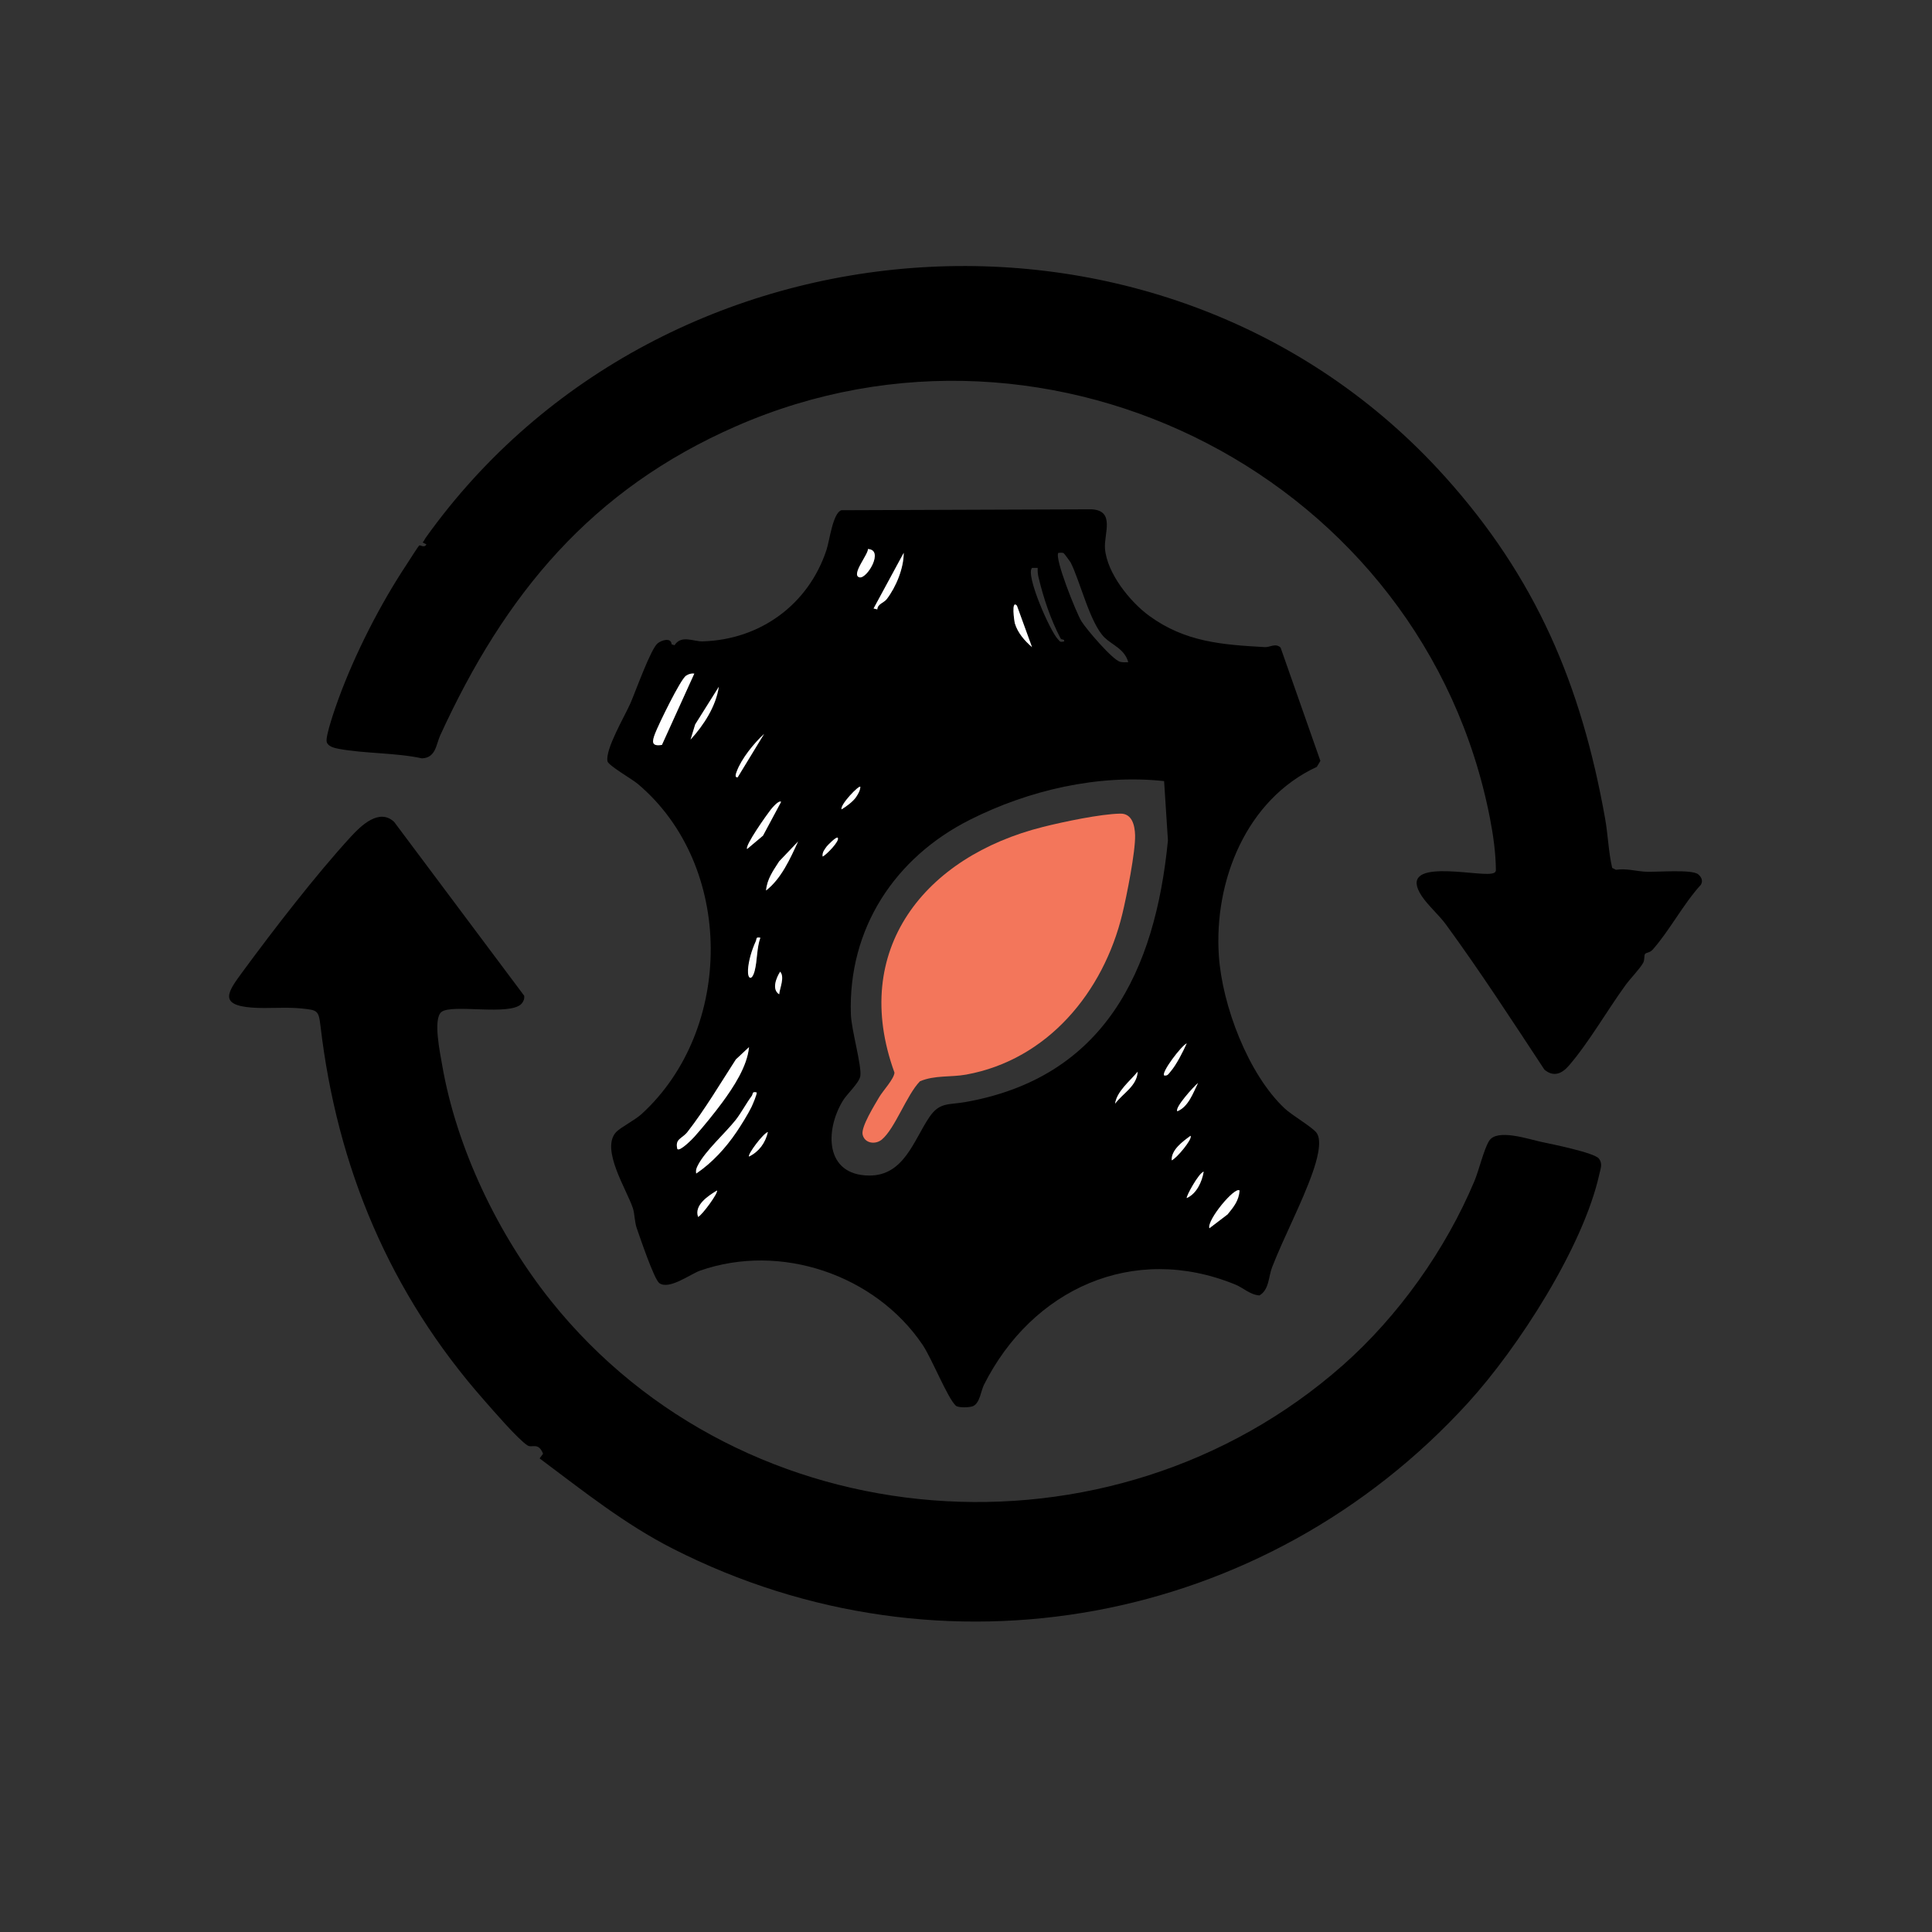 <svg viewBox="0 0 1024 1024" xmlns="http://www.w3.org/2000/svg" id="Ebene_1"><rect x="0" y="0" width="1024" height="1024" fill="#333333" stroke="none"/><defs><style>.cls-1{fill:none;}.cls-2{fill:#fff;}.cls-3{fill:#f3765b;}</style></defs><path d="M1024,0v1024H0V0h1024ZM765.62,252.37c-145.98-162.11-413.95-143.93-540.04,32.7-.57.79-.85,1.76-1.59,2.44l2.01.98c-1.01,2.12-3.19.22-3.8.62-.5.33-5.64,8.48-6.62,9.96-14.01,21.12-27.3,47.2-36.04,70.96-1.51,4.1-7.28,20.29-6.36,23.26.74,2.42,4.19,3.19,6.41,3.6,13.6,2.54,30.17,2.01,44.04,5.03,7.38-.23,7.53-7.46,9.67-12.13,34.32-74.92,80-130.33,157.02-163.98,167.68-73.26,364.53,28.37,399.41,207.96,1.76,9.04,3.05,18.41,3.13,27.59-.33,1.3-1.22,1.43-2.35,1.64-8.38,1.54-50.7-8.86-36.94,11.93,3.25,4.92,9.19,10.1,12.87,15.13,18.23,24.97,35.13,51.05,52.14,76.86,4.75,4,9.11,2.28,12.85-2.01,10.4-11.92,20.59-29.68,30.16-42.84,2.49-3.42,7.44-8.43,9.32-11.77.86-1.52.45-4.01.97-4.65.78-.96,2.54-.63,4-2.27,8.9-9.97,16.34-24.32,25.61-34.44,1.26-2.09.33-4.09-1.41-5.55-3.32-2.77-21.8-1.13-27.62-1.37-5.1-.22-10.53-1.89-15.97-1.03l-2-1c-1.98-8.54-2.2-17.47-3.76-26.24-12.7-71.15-36.67-127.6-85.11-181.4ZM678.75,343.27c-2.67-2.57-5.81-.12-8.25-.26-22.68-1.27-42.29-2.64-61.41-16.59-10.22-7.46-22.36-22.6-23.43-35.57-.66-7.97,5.61-20.19-7.11-20.89l-132.61.49c-4.55,1.47-6.22,16.01-7.91,21.09-9.54,28.83-35.02,47.53-65.59,48.42-5.03.15-11.2-3.61-14.96,2.04l-1.53-.48c-.24-3.8-5.35-2.2-7.43-.49-3.65,3-11.69,25.57-14.35,31.65-3.05,6.99-13.44,24.35-12.2,30.81.44,2.28,12.88,9.35,16.04,12,51.4,43.24,51.09,130.21,2,175.03-3.52,3.21-11.16,7.06-13.46,9.54-8.42,9.04,5.84,30.81,8.91,40.43.95,2.96.82,7.05,2.03,10.52,1.67,4.79,9.17,27.04,11.93,29.07,5.16,3.8,16.64-4.85,21.58-6.58,42.71-14.96,92.85,2.15,117.96,39.26,4.84,7.15,13.19,28.14,17.59,32.27,1.36,1.28,7.53,1.03,9.21.25,3.63-1.68,4.12-8.05,5.74-11.27,25.41-50.56,78.87-75.35,133.17-53.18,4.43,1.81,7.86,5.45,12.85,5.79,5.18-2.99,4.77-9.95,6.69-14.89,6.45-16.56,15.77-33.9,21.56-50.44,1.77-5.06,5.42-16.61,1.92-20.99-2.49-3.12-12.91-9.15-16.76-12.75-19.43-18.22-33.19-54.74-34.93-81.04-2.63-39.61,14.53-82.69,51.94-100.04l1.88-3.17-21.08-60.01ZM711.66,723.66c-122.61,108.18-317.2,93.9-419.64-34.19-27.92-34.92-50.14-80.97-57.71-125.29-1.02-5.97-4.87-24.01-.4-27.77,5.44-4.57,36.5,2.25,42.55-4.45,1.01-1.12,1.64-2.69,1.36-4.23l-68.93-92.14c-7.89-7.36-17.53,1.99-22.92,7.87-18.6,20.27-40.94,49.24-57.39,71.61-7.74,10.52-12.92,17.59,4.88,18.96,8.33.64,18.36-.41,26.54.49,8.03.89,8.89.79,9.86,9.1,8.82,75.49,37,142.06,86.63,198.38,4.88,5.54,17.83,20.61,23.02,24.04,2.55,1.69,5.71-1.99,8.34,4.45l-1.84,2.48c22.78,17.01,45,34.83,70.65,47.87,142.84,72.62,313.93,40.56,421.4-77.3,26.58-29.15,61.19-82.78,69.66-121.35.62-2.84,1.84-5.41-.27-8.14-2.4-3.1-24.97-7.67-30.23-8.77-7.08-1.49-23.82-7.31-27.98-.55-2.8,4.55-5.35,15.52-7.75,21.25-15.25,36.31-40.28,71.6-69.82,97.67Z" class="cls-1"></path><path d="M678.75,343.27l21.08,60.01-1.88,3.17c-37.41,17.35-54.57,60.42-51.94,100.04,1.75,26.3,15.5,62.83,34.93,81.04,3.85,3.6,14.26,9.63,16.76,12.75,3.5,4.38-.15,15.93-1.92,20.99-5.79,16.55-15.11,33.88-21.56,50.44-1.92,4.93-1.51,11.9-6.69,14.89-5-.34-8.43-3.98-12.85-5.79-54.31-22.17-107.76,2.62-133.17,53.18-1.62,3.22-2.11,9.59-5.74,11.27-1.68.78-7.85,1.03-9.21-.25-4.4-4.13-12.75-25.12-17.59-32.27-25.11-37.11-75.26-54.21-117.96-39.26-4.94,1.73-16.42,10.38-21.58,6.58-2.75-2.03-10.26-24.28-11.93-29.07-1.21-3.48-1.08-7.56-2.03-10.52-3.07-9.62-17.34-31.4-8.91-40.43,2.31-2.48,9.95-6.33,13.46-9.54,49.08-44.81,49.39-131.78-2-175.03-3.15-2.65-15.6-9.72-16.04-12-1.23-6.46,9.15-23.82,12.2-30.81,2.65-6.08,10.7-28.65,14.35-31.65,2.08-1.71,7.18-3.31,7.43.49l1.53.48c3.76-5.65,9.93-1.89,14.96-2.04,30.57-.89,56.06-19.59,65.59-48.42,1.68-5.08,3.36-19.62,7.91-21.09l132.61-.49c12.72.7,6.46,12.92,7.11,20.89,1.07,12.97,13.21,28.11,23.43,35.57,19.12,13.95,38.73,15.32,61.41,16.59,2.44.14,5.58-2.3,8.25.26ZM460.01,291c.38,2.57-9.15,13.78-4.5,15,3.99,1.04,13.28-14.61,4.5-15ZM464.98,322.99c.23-2.99,3.42-3.36,5.04-5.47,4.91-6.42,9-16.34,8.97-24.51l-15.98,29.51,1.97.48ZM563.8,293.23c-.86-.5-1.88-.17-2.8-.23-2.41,2.34,9.51,32.01,12.19,36.3s16.44,20.43,20.52,21.48c1.39.36,2.87.23,4.29.2-1.94-7.01-8.36-9.01-12.49-13-7.77-7.49-13.07-30.18-18.08-39.92-.18-.35-3.37-4.69-3.63-4.84ZM550,300.99h-2.99c-3.68,3.53,9.6,33.66,13.67,37.77,1.19,1.2.82,1.71,3.32,1.22.36-1.53-1.35-.56-1.95-1.73-5.34-10.39-8.86-20.87-11.6-32.22-.4-1.67-.54-3.34-.45-5.05ZM538.99,321c-3.12-3.38-1.4,8.41-1.06,9.49,1.55,5.03,5.18,9.17,9.07,12.51l-8-22ZM368,357.01c-1.6-.18-3.05.24-4.38,1.11-2.99,1.95-14.6,25.92-16.4,30.6-1.63,4.24-2.16,7.04,3.61,6.1l17.16-37.81ZM366.01,392c6.99-7.65,13.47-17.65,14.98-27.99l-12.53,19.95-2.45,8.04ZM390.99,411.99l14-22.99c-5.31,4.84-12.11,13.25-14.53,19.97-.34.94-1.32,3.25.53,3.03ZM617.01,414c-34.91-3.78-71.87,4.84-102.99,20.52-39.81,20.07-64.53,57.72-63.04,103.03.28,8.46,5.9,27.53,4.99,32.88-.6,3.51-7.08,9.45-9.17,12.87-9.64,15.72-9.63,39.45,13.68,39.76,18.67.25,23.77-18.69,32.11-30.97,5.45-8.02,10.07-6.39,19.03-7.97,73.52-12.98,100.63-69.18,107.41-138.67l-2.03-31.45ZM453.62,422.63c1.08-1.56,2.36-3.68,2.37-5.63-.75-.9-10.71,9.38-9.98,12,2.4-1.4,6.08-4.16,7.61-6.37ZM414,425.01c-1.1-1.13-4.74,3.17-5.44,4.05-1.9,2.39-13.99,19.35-12.56,20.93l8.41-7.08,9.59-17.9ZM443.99,444.01c-.71-.76-5.39,4.05-5.81,4.63-1.18,1.61-2.48,3.17-2.17,5.36,1.86-.81,9.4-8.47,7.98-9.99ZM423,446.01l-10,10.49c-3.2,4.99-6.42,9.35-6.99,15.5,8.08-6.28,12.78-16.82,16.99-25.99ZM403,497.01c-2.6-.49-1.76.48-2.46,1.98-2,4.34-3.83,10.28-4.08,15.02-.28,5.18,2.18,5.83,3.55.5s1.04-11.96,2.99-17.5ZM412.99,527c.3-3.4,3.05-9.09.51-11.99-2.05,3.16-4.62,9.47-.51,11.99ZM617.01,569.99c1.88.39,2.41-.94,3.41-2.08,3.05-3.48,6.61-10.54,8.57-14.92-2.79,1.17-13.54,15.36-11.99,16.99ZM396.99,555.01l-6.97,6.52c-8.05,12.47-16.5,26.71-25.61,38.39-2.93,3.75-6.75,3.55-5.41,9.09,1.31,1.51,7.97-5.3,9.02-6.47,4.63-5.18,10.68-12.6,14.79-18.21,5.97-8.15,13.26-19.14,14.18-29.31ZM591.01,585c4.18-5.62,11.61-9.34,11.98-17-4.12,5.03-11.08,10.43-11.98,17ZM624.01,589c5.89-2.39,8.32-9.64,10.98-15-2.11,1.65-12.55,13.14-10.98,15ZM401,579.01c-2.59-.61-1.75.77-2.58,1.89-2.94,3.96-5.6,9-8.42,12.61-5.45,6.97-16.03,16.29-20.03,23.97-.83,1.6-1.28,2.64-.96,4.53,8.45-5.7,15.66-13.6,21.4-22.09,2.5-3.69,6.13-9.57,7.88-13.17.58-1.19,3.16-7.2,2.71-7.74ZM397.01,613c5.3-2.62,8.67-7.23,9.98-13-2.35.54-10.93,11.95-9.98,13ZM621.01,615c2.41-.82,11.33-11.47,9.98-13-4.1,3.01-10.26,7.39-9.98,13ZM629.01,635c5.22-2.36,8.04-8.5,8.98-14-2.65.66-9.52,13.35-8.98,14ZM370.01,645c2.19-1,10.91-12.97,9.98-14-4.6,2.8-12.23,7.74-9.98,14ZM657,631.01c-2.39-2.38-17.51,15.78-15.99,19.99l9.64-7.35c3.22-3.93,5.96-7.26,6.35-12.64Z"></path><path d="M711.66,723.66c29.54-26.07,54.58-61.36,69.82-97.67,2.4-5.73,4.95-16.7,7.75-21.25,4.15-6.76,20.89-.93,27.98.55,5.26,1.1,27.83,5.67,30.23,8.77,2.11,2.72.89,5.3.27,8.14-8.47,38.58-43.08,92.21-69.66,121.35-107.47,117.87-278.56,149.93-421.4,77.3-25.65-13.04-47.87-30.87-70.65-47.87l1.84-2.48c-2.63-6.44-5.79-2.76-8.34-4.45-5.19-3.43-18.14-18.5-23.02-24.04-49.63-56.32-77.81-122.89-86.63-198.38-.97-8.31-1.83-8.22-9.86-9.1-8.18-.9-18.21.14-26.54-.49-17.8-1.36-12.62-8.43-4.88-18.96,16.45-22.37,38.79-51.34,57.39-71.61,5.4-5.88,15.03-15.23,22.92-7.87l68.93,92.14c.28,1.53-.35,3.11-1.36,4.23-6.05,6.7-37.11-.12-42.55,4.45-4.47,3.76-.62,21.8.4,27.77,7.57,44.32,29.79,90.37,57.71,125.29,102.43,128.09,297.02,142.37,419.64,34.19Z"></path><path d="M765.62,252.37c48.45,53.8,72.42,110.25,85.11,181.4,1.56,8.76,1.78,17.7,3.76,26.24l2,1c5.44-.86,10.87.81,15.97,1.03,5.82.25,24.3-1.4,27.62,1.37,1.74,1.45,2.67,3.46,1.41,5.55-9.27,10.12-16.71,24.47-25.61,34.44-1.46,1.64-3.22,1.31-4,2.27-.52.64-.11,3.13-.97,4.65-1.88,3.34-6.83,8.35-9.32,11.77-9.57,13.16-19.76,30.91-30.16,42.84-3.74,4.29-8.1,6-12.85,2.01-17.01-25.81-33.91-51.89-52.14-76.86-3.67-5.03-9.61-10.22-12.87-15.13-13.76-20.8,28.56-10.39,36.94-11.93,1.14-.21,2.02-.34,2.35-1.64-.08-9.18-1.37-18.55-3.13-27.59-34.88-179.59-231.73-281.22-399.41-207.96-77.02,33.65-122.7,89.06-157.02,163.98-2.14,4.67-2.28,11.9-9.67,12.13-13.87-3.02-30.44-2.49-44.04-5.03-2.22-.41-5.67-1.18-6.41-3.6-.91-2.97,4.86-19.16,6.36-23.26,8.73-23.77,22.03-49.84,36.04-70.96.98-1.48,6.12-9.63,6.62-9.96.6-.4,2.79,1.5,3.8-.62l-2.01-.98c.74-.68,1.02-1.65,1.59-2.44,126.09-176.63,394.05-194.81,540.04-32.7Z"></path><path d="M617.01,414l2.03,31.45c-6.78,69.5-33.89,125.69-107.41,138.67-8.96,1.58-13.58-.06-19.03,7.97-8.35,12.29-13.44,31.22-32.11,30.97-23.31-.31-23.31-24.05-13.68-39.76,2.1-3.42,8.58-9.36,9.17-12.87.91-5.35-4.72-24.42-4.99-32.88-1.49-45.31,23.23-82.96,63.04-103.03,31.11-15.68,68.08-24.3,102.99-20.52ZM593.8,431.24c-10.55.18-30.37,4.39-41.01,7.05-62.6,15.7-102.41,65.03-78.71,130.21-.2,3.37-6.04,9.47-8.09,12.99-2.46,4.2-9.64,15.7-8.81,19.77.98,4.77,6.8,5.62,10.26,2.68,7.01-5.95,13.11-23.64,20.15-30.84,7.97-3.35,16.22-2.04,24.46-3.54,43.18-7.83,72.79-43.7,82.81-85.19,2.25-9.3,6.98-32.92,6.75-41.7-.14-5.16-1.57-11.54-7.82-11.43Z" class="cls-1"></path><path d="M563.8,293.23c.26.15,3.45,4.49,3.63,4.84,5.01,9.74,10.3,32.43,18.08,39.92,4.13,3.98,10.55,5.98,12.49,13-1.41.03-2.89.16-4.29-.2-4.08-1.06-17.85-17.23-20.52-21.48s-14.6-33.96-12.19-36.3c.92.07,1.94-.27,2.8.23Z" class="cls-1"></path><path d="M396.99,555.01c-.92,10.17-8.2,21.16-14.18,29.31-4.11,5.61-10.17,13.02-14.79,18.21-1.04,1.17-7.71,7.98-9.02,6.47-1.35-5.54,2.48-5.33,5.41-9.09,9.1-11.68,17.56-25.92,25.61-38.39l6.97-6.52Z" class="cls-2"></path><path d="M368,357.01l-17.16,37.81c-5.77.94-5.24-1.86-3.61-6.1,1.8-4.68,13.41-28.65,16.4-30.6,1.33-.87,2.78-1.29,4.38-1.11Z" class="cls-2"></path><path d="M401,579.01c.46.54-2.13,6.55-2.71,7.74-1.75,3.6-5.38,9.48-7.88,13.17-5.74,8.49-12.95,16.38-21.4,22.09-.31-1.89.13-2.93.96-4.53,4-7.68,14.57-17.01,20.03-23.97,2.82-3.61,5.48-8.65,8.42-12.61.83-1.12-.02-2.49,2.58-1.89Z" class="cls-2"></path><path d="M550,300.99c-.09,1.71.05,3.38.45,5.05,2.74,11.35,6.26,21.82,11.6,32.22.6,1.17,2.31.2,1.95,1.73-2.5.48-2.13-.03-3.32-1.22-4.08-4.11-17.35-34.25-13.67-37.77h2.99Z" class="cls-1"></path><path d="M464.98,322.99l-1.97-.48,15.98-29.51c.03,8.18-4.06,18.09-8.97,24.51-1.61,2.11-4.81,2.48-5.04,5.47Z" class="cls-2"></path><path d="M414,425.01l-9.59,17.9-8.41,7.08c-1.43-1.58,10.66-18.54,12.56-20.93.7-.88,4.33-5.18,5.44-4.05Z" class="cls-2"></path><path d="M657,631.01c-.39,5.38-3.13,8.71-6.35,12.64l-9.64,7.35c-1.51-4.21,13.6-22.37,15.99-19.99Z" class="cls-2"></path><path d="M423,446.01c-4.21,9.17-8.9,19.71-16.99,25.99.57-6.16,3.78-10.51,6.99-15.5l10-10.49Z" class="cls-2"></path><path d="M366.01,392l2.45-8.04,12.53-19.95c-1.51,10.35-7.99,20.35-14.98,27.99Z" class="cls-2"></path><path d="M460.01,291c8.79.39-.51,16.04-4.5,15-4.66-1.22,4.88-12.43,4.5-15Z" class="cls-2"></path><path d="M538.99,321l8,22c-3.89-3.34-7.52-7.48-9.07-12.51-.33-1.08-2.06-12.87,1.06-9.49Z" class="cls-2"></path><path d="M403,497.01c-1.95,5.54-1.58,12.03-2.99,17.5s-3.83,4.69-3.55-.5c.25-4.74,2.07-10.68,4.08-15.02.69-1.5-.14-2.47,2.46-1.98Z" class="cls-2"></path><path d="M390.99,411.99c-1.85.22-.87-2.08-.53-3.03,2.42-6.72,9.22-15.13,14.53-19.97l-14,22.99Z" class="cls-2"></path><path d="M370.01,645c-2.25-6.26,5.38-11.2,9.98-14,.93,1.03-7.79,13-9.98,14Z" class="cls-2"></path><path d="M617.01,569.99c-1.55-1.63,9.2-15.83,11.99-16.99-1.96,4.38-5.52,11.44-8.57,14.92-1,1.14-1.53,2.47-3.41,2.08Z" class="cls-2"></path><path d="M591.01,585c.9-6.57,7.86-11.97,11.98-17-.37,7.66-7.8,11.38-11.98,17Z" class="cls-2"></path><path d="M624.01,589c-1.57-1.86,8.87-13.35,10.98-15-2.66,5.36-5.09,12.6-10.98,15Z" class="cls-2"></path><path d="M621.01,615c-.28-5.61,5.88-9.99,9.98-13,1.35,1.53-7.57,12.18-9.98,13Z" class="cls-2"></path><path d="M629.01,635c-.54-.65,6.33-13.34,8.98-14-.94,5.5-3.76,11.64-8.98,14Z" class="cls-2"></path><path d="M397.01,613c-.95-1.05,7.63-12.46,9.98-13-1.31,5.77-4.68,10.38-9.98,13Z" class="cls-2"></path><path d="M453.62,422.63c-1.52,2.21-5.21,4.97-7.61,6.37-.73-2.62,9.23-12.9,9.98-12,0,1.95-1.29,4.07-2.37,5.63Z" class="cls-2"></path><path d="M412.99,527c-4.12-2.53-1.54-8.83.51-11.99,2.55,2.91-.2,8.59-.51,11.99Z" class="cls-2"></path><path d="M443.99,444.01c1.41,1.53-6.13,9.19-7.98,9.99-.31-2.2.99-3.75,2.17-5.36.43-.58,5.11-5.39,5.81-4.63Z" class="cls-2"></path><path d="M593.8,431.24c6.25-.11,7.68,6.27,7.82,11.43.23,8.78-4.5,32.4-6.75,41.7-10.02,41.49-39.64,77.36-82.81,85.19-8.24,1.49-16.5.19-24.46,3.54-7.04,7.2-13.14,24.89-20.15,30.84-3.47,2.94-9.29,2.09-10.26-2.68-.83-4.06,6.35-15.57,8.81-19.77,2.06-3.51,7.89-9.61,8.09-12.99-23.71-65.18,16.11-114.51,78.71-130.21,10.64-2.67,30.46-6.87,41.01-7.05Z" class="cls-3"></path></svg>